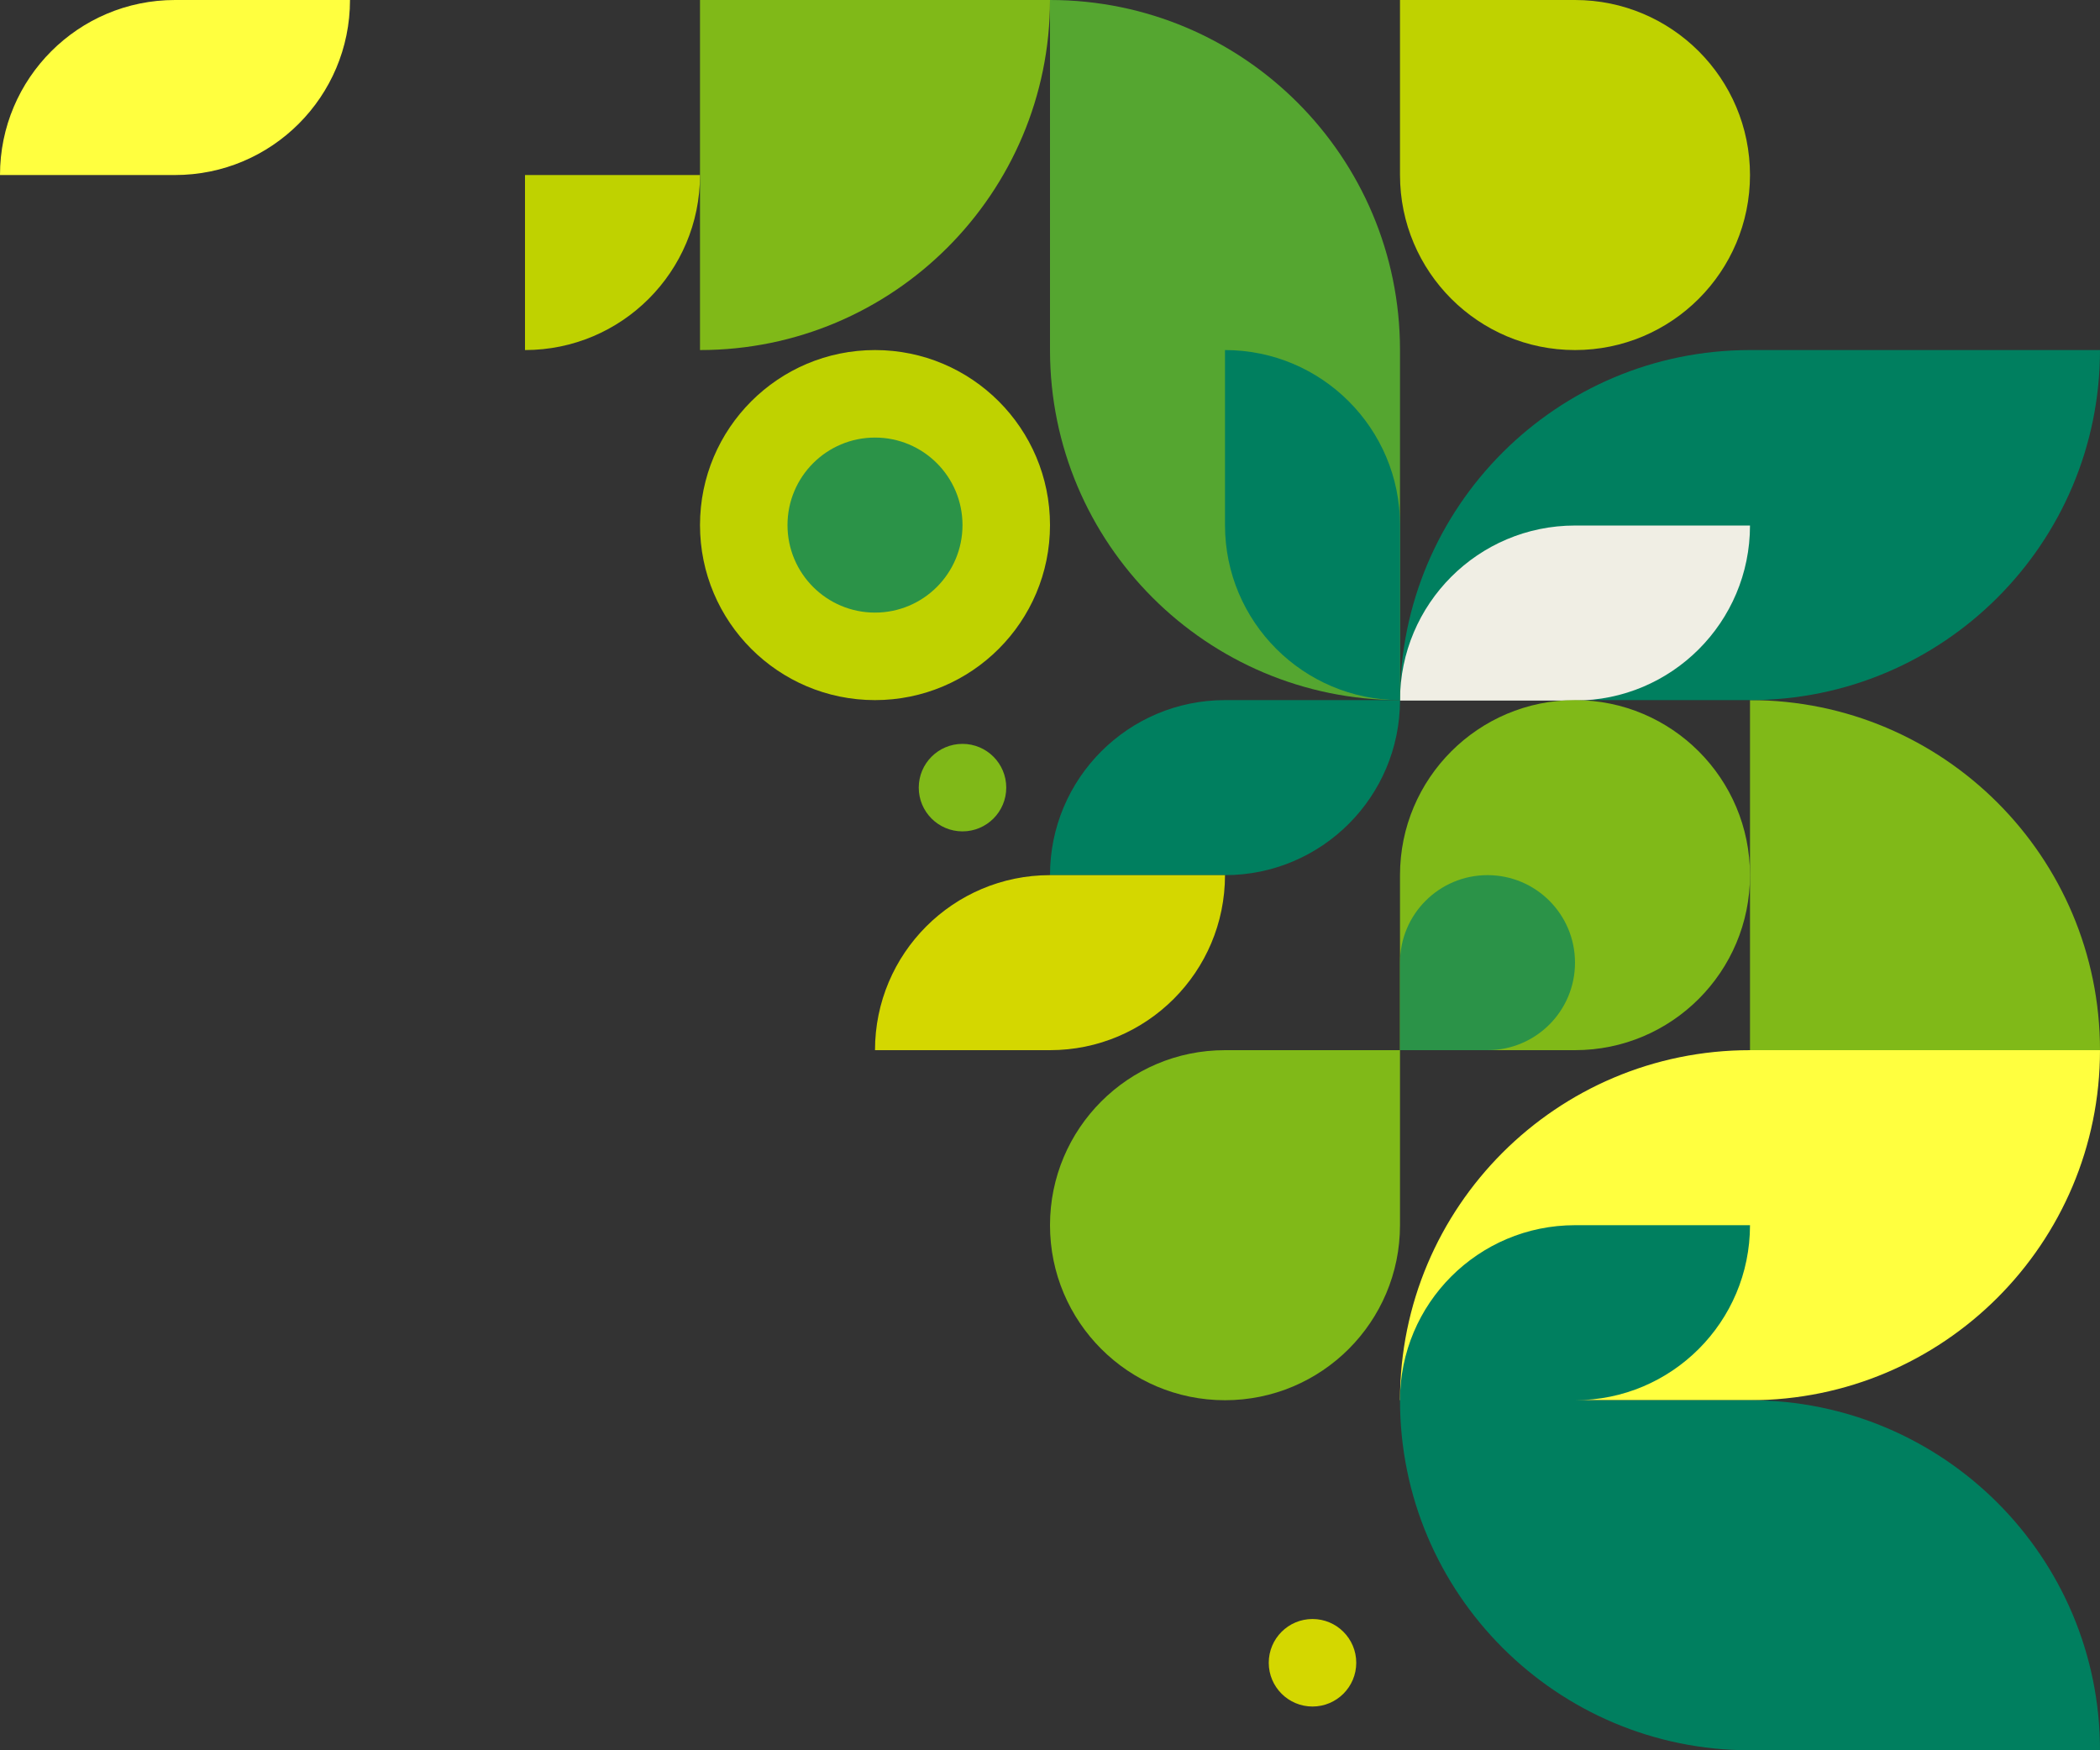 <?xml version="1.0" encoding="UTF-8"?>
<svg id="_レイヤー_2" data-name="レイヤー_2" xmlns="http://www.w3.org/2000/svg" viewBox="0 0 480 400">
  <rect x="0" y="0" width="480" height="400" fill="#333333" stroke="none"/>
  <defs>
    <style>
      .cls-1 {
        fill: none;
      }

      .cls-2 {
        fill: #ffff3f;
      }

      .cls-3 {
        fill: #2b9348;
      }

      .cls-4 {
        fill: #007f5f;
      }

      .cls-5 {
        fill: #f0eee4;
      }

      .cls-6 {
        fill: #80b918;
      }

      .cls-7 {
        fill: #bfd200;
      }

      .cls-8 {
        fill: #d4d700;
      }

      .cls-9 {
        fill: #55a630;
      }
    </style>
  </defs>
  <g id="_レイヤー_1-2" data-name="レイヤー_1">
    <g>
      <rect class="cls-1" x="240" y="0" width="80" height="80" transform="translate(560 80) rotate(180)"/>
      <g>
        <rect class="cls-1" x="160" y="0" width="80" height="80" transform="translate(160 240) rotate(-90)"/>
        <path class="cls-6" d="M160,80C204.18,80,240,44.18,240,0h-80v80Z"/>
      </g>
      <g>
        <rect class="cls-1" x="400" y="160" width="80" height="80" transform="translate(880 400) rotate(-180)"/>
        <path class="cls-6" d="M480,240c0-44.18-35.82-80-80-80v80s80,0,80,0Z"/>
      </g>
      <g>
        <rect class="cls-1" x="120" y="40" width="40" height="40" transform="translate(200 -80) rotate(90)"/>
        <path class="cls-7" d="M120,80c22.09,0,40-17.91,40-40h-40v40Z"/>
      </g>
      <rect class="cls-1" x="0" y="0" width="40" height="40" transform="translate(40 40) rotate(-180)"/>
      <rect class="cls-1" x="40" y="0" width="40" height="40"/>
      <path class="cls-2" d="M40,0C17.91,0,0,17.91,0,40h40c22.09,0,40-17.91,40-40h-40Z"/>
      <rect class="cls-1" x="240" y="80" width="80" height="80"/>
      <path class="cls-9" d="M240,0v80c0,44.18,35.82,80,80,80v-80C320,35.82,284.18,0,240,0Z"/>
      <rect class="cls-1" x="400" y="80" width="80" height="80" transform="translate(320 560) rotate(-90)"/>
      <g>
        <rect class="cls-1" x="320" y="0" width="80" height="80" transform="translate(320 400) rotate(-90)"/>
        <path class="cls-7" d="M400,40c0,22.09-17.91,40-40,40s-40-17.91-40-40V0h40c22.09,0,40,17.91,40,40Z"/>
      </g>
      <rect class="cls-1" x="320" y="80" width="80" height="80" transform="translate(480 -240) rotate(90)"/>
      <path class="cls-4" d="M400,80c-44.18,0-80,35.82-80,80h80c44.18,0,80-35.82,80-80h-80Z"/>
      <rect class="cls-1" x="360" y="120" width="40" height="40" transform="translate(240 520) rotate(-90)"/>
      <rect class="cls-1" x="320" y="120" width="40" height="40" transform="translate(480 -200) rotate(90)"/>
      <path class="cls-5" d="M360,120.1c-22.09,0-40,17.91-40,40h40c22.09,0,40-17.91,40-40h-40Z"/>
      <rect class="cls-1" x="280" y="80" width="40" height="40" transform="translate(600 200) rotate(180)"/>
      <rect class="cls-1" x="280" y="120" width="40" height="40"/>
      <path class="cls-4" d="M280,80v40c0,22.09,17.91,40,40,40v-40c0-22.09-17.91-40-40-40Z"/>
      <rect class="cls-1" x="400" y="240" width="80" height="80" transform="translate(160 720) rotate(-90)"/>
      <rect class="cls-1" x="320" y="240" width="80" height="80" transform="translate(640 -80) rotate(90)"/>
      <path class="cls-2" d="M400,240c-44.18,0-80,35.82-80,80h80c44.18,0,80-35.82,80-80h-80Z"/>
      <rect class="cls-1" x="320" y="320" width="80" height="80" transform="translate(0 720) rotate(-90)"/>
      <rect class="cls-1" x="400" y="320" width="80" height="80" transform="translate(800 -80) rotate(90)"/>
      <g>
        <rect class="cls-1" x="240" y="240" width="80" height="80"/>
        <path class="cls-6" d="M280,320c-22.09,0-40-17.91-40-40s17.91-40,40-40h40v40c0,22.09-17.91,40-40,40Z"/>
      </g>
      <g>
        <rect class="cls-1" x="320" y="160" width="80" height="80" transform="translate(720 400) rotate(-180)"/>
        <path class="cls-6" d="M360,160c22.09,0,40,17.91,40,40,0,22.09-17.91,40-40,40h-40v-40c0-22.09,17.91-40,40-40Z"/>
      </g>
      <g>
        <rect class="cls-1" x="320" y="200" width="40" height="40" transform="translate(680 440) rotate(-180)"/>
        <path class="cls-3" d="M340,200c11.05,0,20,8.95,20,20s-8.95,20-20,20h-20v-20c0-11.05,8.95-20,20-20Z"/>
      </g>
      <rect class="cls-1" x="320" y="200" width="40" height="40" transform="translate(680 440) rotate(180)"/>
      <rect class="cls-1" x="360" y="280" width="40" height="40" transform="translate(80 680) rotate(-90)"/>
      <rect class="cls-1" x="320" y="280" width="40" height="40" transform="translate(640 -40) rotate(90)"/>
      <path class="cls-4" d="M400,320h-40c22.09,0,40-17.91,40-40h-40c-22.09,0-40,17.91-40,40,0,44.18,35.82,80,80,80h80c0-44.18-35.82-80-80-80Z"/>
      <rect class="cls-1" x="280" y="160" width="40" height="40" transform="translate(120 480) rotate(-90)"/>
      <rect class="cls-1" x="240" y="160" width="40" height="40" transform="translate(440 -80) rotate(90)"/>
      <path class="cls-4" d="M280,160c-22.09,0-40,17.91-40,40h40c22.09,0,40-17.91,40-40h-40Z"/>
      <rect class="cls-1" x="240" y="200" width="40" height="40" transform="translate(40 480) rotate(-90)"/>
      <rect class="cls-1" x="200" y="200" width="40" height="40" transform="translate(440 0) rotate(90)"/>
      <path class="cls-8" d="M240,200c-22.09,0-40,17.91-40,40h40c22.09,0,40-17.91,40-40h-40Z"/>
      <rect class="cls-1" x="160" y="80" width="80" height="80"/>
      <circle class="cls-7" cx="200" cy="120" r="40"/>
      <circle class="cls-3" cx="200" cy="120" r="20"/>
      <g>
        <rect class="cls-1" x="200" y="160" width="40" height="40"/>
        <circle class="cls-6" cx="220" cy="180" r="10"/>
      </g>
      <g>
        <rect class="cls-1" x="280" y="360" width="40" height="40"/>
        <circle class="cls-8" cx="300" cy="380" r="10"/>
      </g>
    </g>
  </g>
</svg>